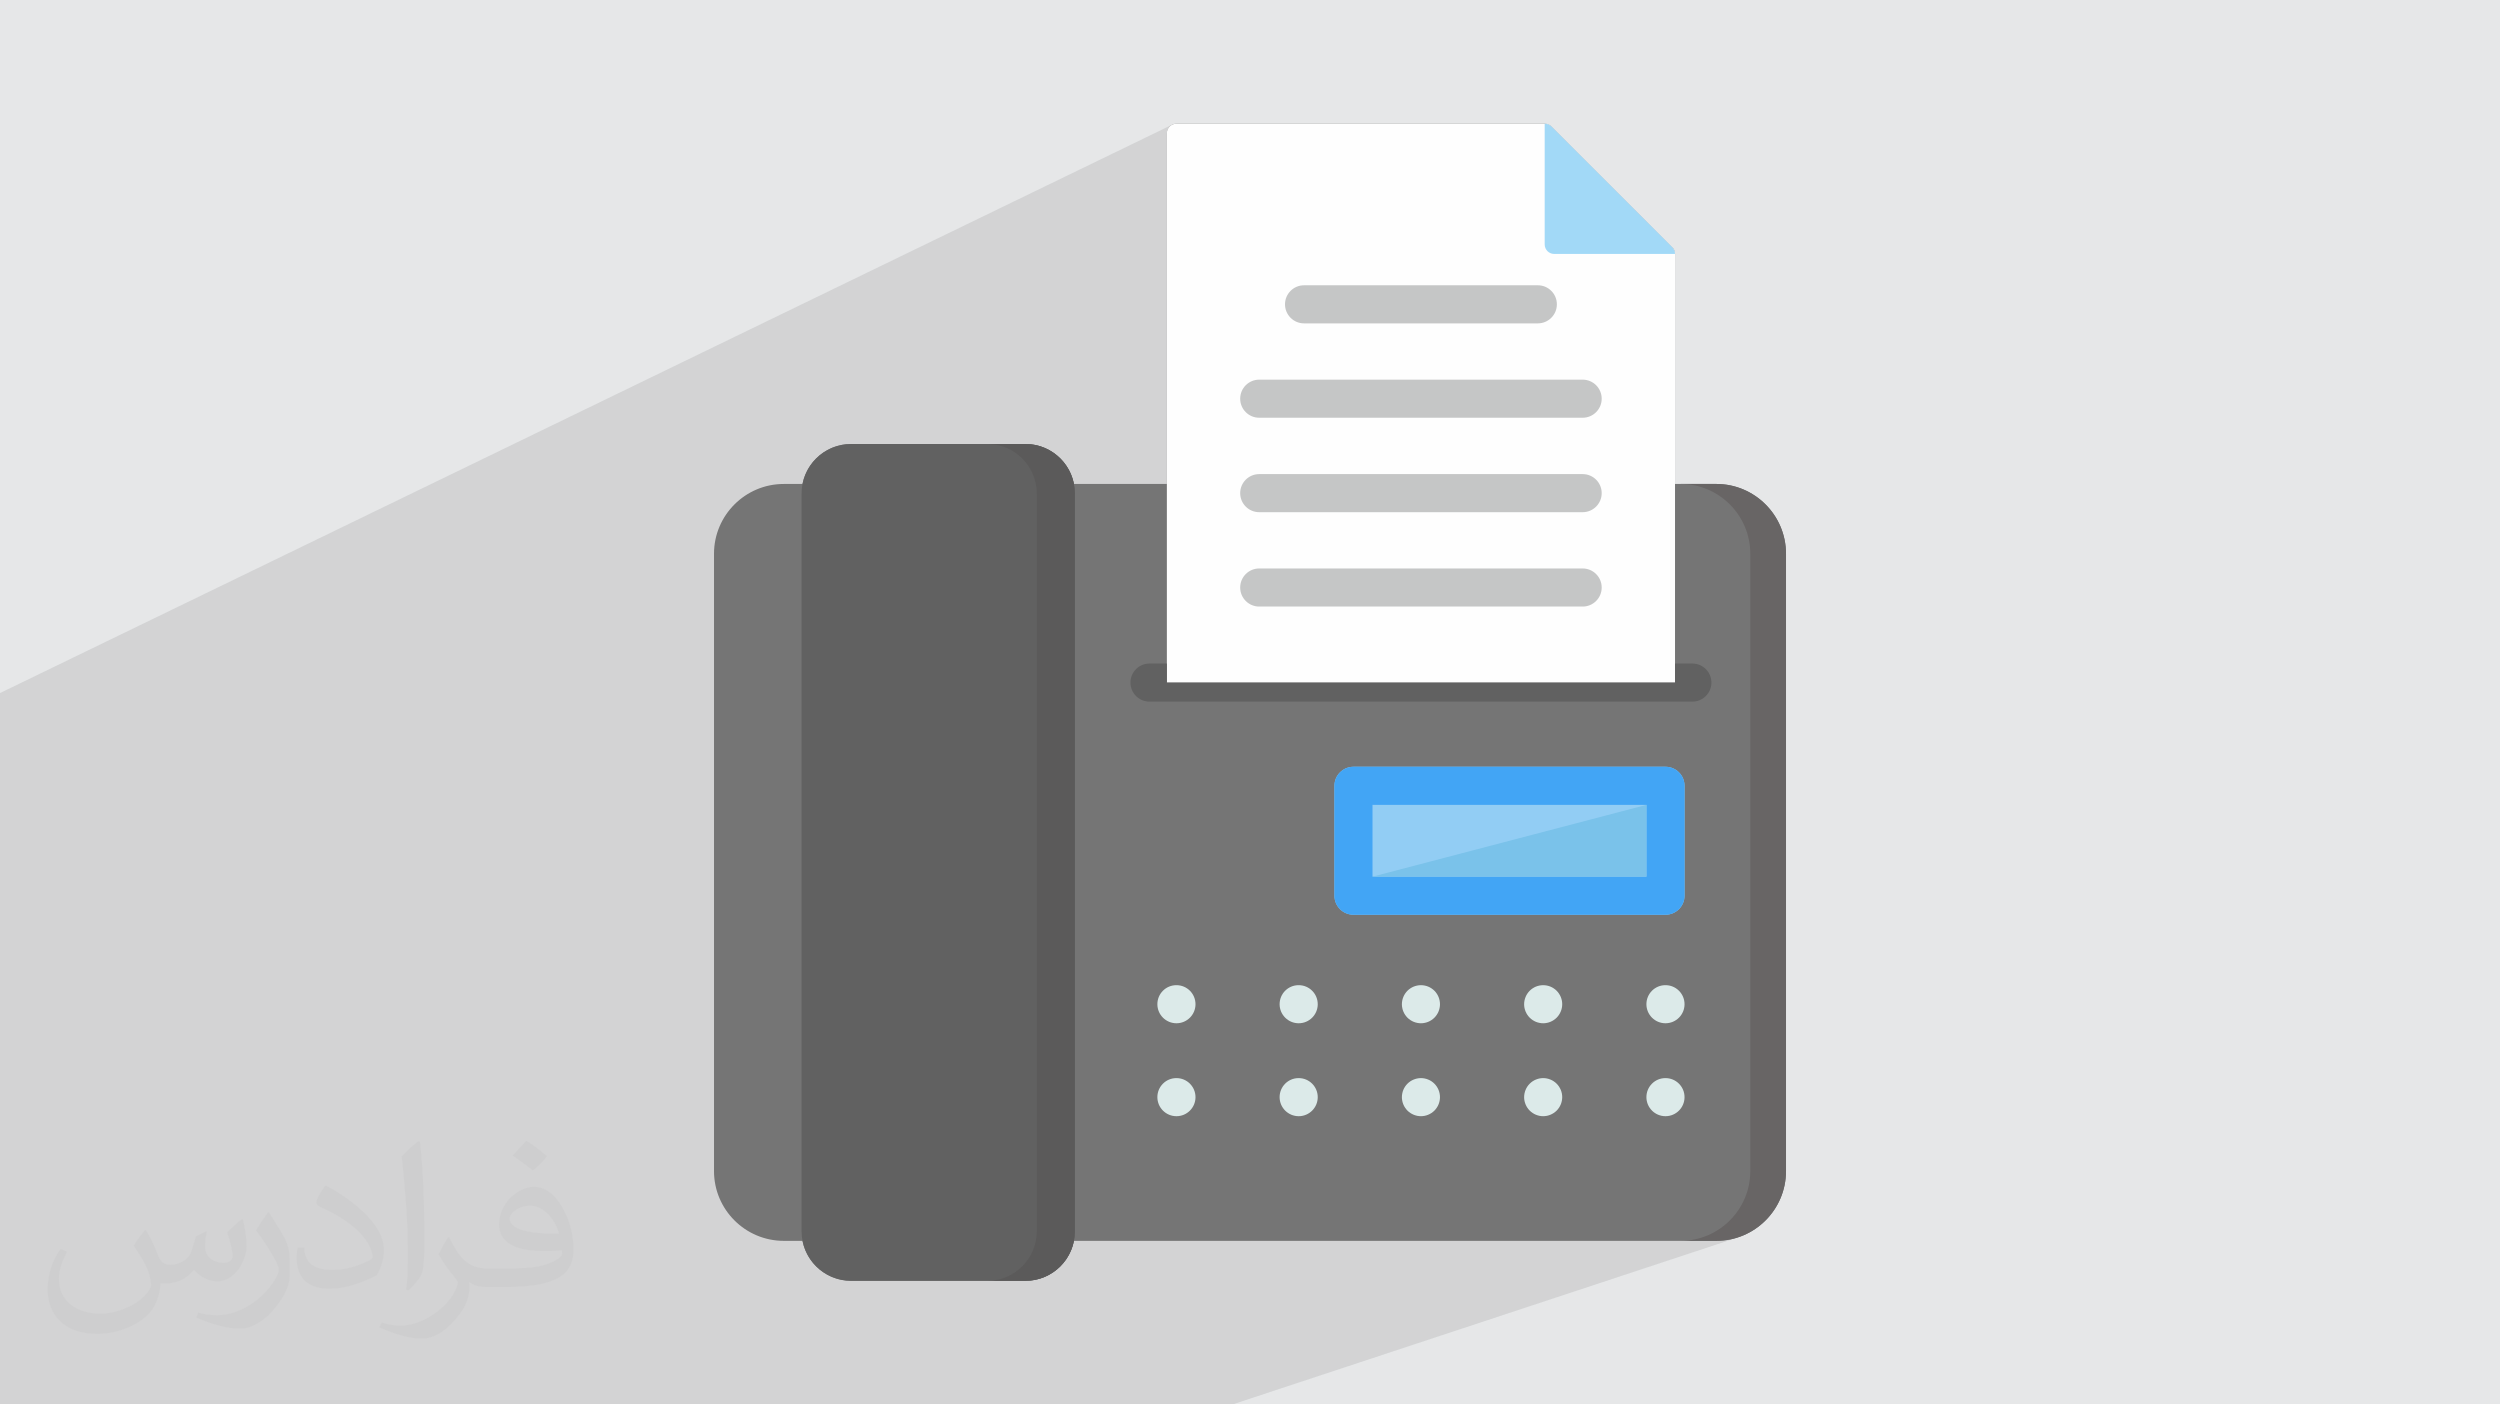 <?xml version="1.0" encoding="UTF-8"?>
<!DOCTYPE svg PUBLIC "-//W3C//DTD SVG 1.0//EN" "http://www.w3.org/TR/2001/REC-SVG-20010904/DTD/svg10.dtd">
<!-- Creator: CorelDRAW -->
<svg xmlns="http://www.w3.org/2000/svg" xml:space="preserve" width="94.192mm" height="52.917mm" version="1.0" style="shape-rendering:geometricPrecision; text-rendering:geometricPrecision; image-rendering:optimizeQuality; fill-rule:evenodd; clip-rule:evenodd"
viewBox="0 0 9404.92 5283.66"
 xmlns:xlink="http://www.w3.org/1999/xlink"
 xmlns:xodm="http://www.corel.com/coreldraw/odm/2003">
 <defs>
  <style type="text/css">
   <![CDATA[
    .fil5 {fill:#FEFEFE;fill-rule:nonzero}
    .fil11 {fill:#C5C6C6;fill-rule:nonzero}
    .fil8 {fill:#A2D9F7;fill-rule:nonzero}
    .fil9 {fill:#42A5F5;fill-rule:nonzero}
    .fil7 {fill:#5B5A5A;fill-rule:nonzero}
    .fil6 {fill:#616161;fill-rule:nonzero}
    .fil12 {fill:#686565;fill-rule:nonzero}
    .fil3 {fill:#757575;fill-rule:nonzero}
    .fil13 {fill:#7AC2EA;fill-rule:nonzero}
    .fil4 {fill:#92CDF4;fill-rule:nonzero}
    .fil10 {fill:#DCEAE9;fill-rule:nonzero}
    .fil2 {fill:#373435;fill-opacity:0.031}
    .fil1 {fill:#2B2A29;fill-opacity:0.102}
    .fil0 {fill:#E6E7E8}
   ]]>
  </style>
 </defs>
 <g id="Layer_x0020_1">
  <polygon class="fil0" points="-0,0 9404.92,0 9404.92,5283.66 -0,5283.66 "/>
  <polygon class="fil1" points="-0,4418.13 -0,4423.08 -0,4457.05 -0,4502.34 -0,4502.35 -0,4591.9 -0,4709.51 -0,4714.21 -0,4756.6 -0,4916.44 -0,4921.09 -0,4957.39 -0,4998.64 -0,5019.66 -0,5056.84 -0,5065.67 -0,5100.6 -0,5140.13 -0,5283.66 23.45,5283.66 49.65,5283.66 59.14,5283.66 278.22,5283.66 289.32,5283.66 296.45,5283.66 300.77,5283.66 300.99,5283.66 383.72,5283.66 527.64,5283.66 630.83,5283.66 630.84,5283.66 642.25,5283.66 689.51,5283.66 700.76,5283.66 700.99,5283.66 890.56,5283.66 930,5283.66 1035.61,5283.66 1046.84,5283.66 1089.85,5283.66 1092.17,5283.66 1108.13,5283.66 1116.56,5283.66 1119.53,5283.66 1119.75,5283.66 1137.63,5283.66 1163.91,5283.66 1173.79,5283.66 1194.27,5283.66 1227.73,5283.66 1253.32,5283.66 1262.7,5283.66 1277.35,5283.66 1281.68,5283.66 1288.09,5283.66 1297.98,5283.66 1332.36,5283.66 1348.27,5283.66 1358.16,5283.66 1364.3,5283.66 1392.78,5283.66 1416.45,5283.66 1434.78,5283.66 1446.39,5283.66 1451.4,5283.66 1451.56,5283.66 1469.62,5283.66 1469.63,5283.66 1480.96,5283.66 1489.96,5283.66 1492.18,5283.66 1516.57,5283.66 1520.21,5283.66 1531.39,5283.66 1531.63,5283.66 1537.77,5283.66 1564.3,5283.66 1594.96,5283.66 1628.75,5283.66 1664.13,5283.66 1699.96,5283.66 1734.71,5283.66 1772.56,5283.66 1838.82,5283.66 1845.21,5283.66 1845.22,5283.66 1850.73,5283.66 1855.96,5283.66 1856.16,5283.66 1886.57,5283.66 1890.26,5283.66 1897.72,5283.66 1900.94,5283.66 1901.17,5283.66 1913.68,5283.66 1913.74,5283.66 1932.45,5283.66 1934.47,5283.66 1959.58,5283.66 1981.78,5283.66 2009.11,5283.66 2041.24,5283.66 2076.27,5283.66 2086.55,5283.66 2113.15,5283.66 2137.34,5283.66 2150.46,5283.66 2186.9,5283.66 2221.06,5283.66 2250.17,5283.66 2250.18,5283.66 2251.13,5283.66 2260.83,5283.66 2276.4,5283.66 2296.12,5283.66 2308.72,5283.66 2312.89,5283.66 2314.39,5283.66 2314.64,5283.66 2344.46,5283.66 2346.37,5283.66 2371.49,5283.66 2393.82,5283.66 2404.79,5283.66 2421.38,5283.66 2435.05,5283.66 2453.83,5283.66 2489.23,5283.66 2526.55,5283.66 2542.04,5283.66 2542.1,5283.66 2564.41,5283.66 2572.21,5283.66 2572.55,5283.66 2601.27,5283.66 2712.28,5283.66 2720.43,5283.66 2720.44,5283.66 2725.21,5283.66 2731.12,5283.66 2731.39,5283.66 2756.66,5283.66 2767.25,5283.66 2767.49,5283.66 3015.99,5283.66 3137.67,5283.66 3137.68,5283.66 3148.21,5283.66 3982.37,5283.66 3996.68,5283.66 4133.1,5283.66 4469.09,5283.66 4509.07,5283.66 4596.03,5283.66 4596.06,5283.66 4635.86,5283.66 4635.9,5283.66 4822.81,5221.89 4819.98,5283.66 4822.81,5221.89 4844.28,5214.81 4841.47,5283.66 4844.28,5214.81 4844.28,5214.8 5117.3,5124.58 5077.47,5283.66 5117.3,5124.58 5117.3,5124.57 5677.51,4939.46 5643.56,5283.66 5677.51,4939.46 6108.06,4797.19 6051.57,5283.66 6108.06,4797.19 6534.52,4656.26 6534.34,4656.31 6534.51,4656.25 6509.4,4662.72 6509.4,4662.73 6483.38,4666.7 6483.38,4666.71 6456.61,4668.06 6364.55,4668.06 6400.16,4656.25 6424.24,4647.41 6447.17,4636.36 6468.79,4623.21 6488.99,4608.09 6507.63,4591.16 6524.56,4572.52 6539.68,4552.32 6552.83,4530.7 6563.88,4507.78 6572.72,4483.69 6579.19,4458.57 6583.17,4432.56 6584.53,4405.78 6584.53,2083.2 6583.17,2056.39 6579.19,2030.35 6572.72,2005.2 6563.88,1981.1 6552.83,1958.16 6539.68,1936.5 6524.56,1916.29 6507.63,1897.63 6488.99,1880.67 6468.79,1865.55 6447.17,1852.38 6424.24,1841.31 6415.01,1837.92 6456.61,1820.64 6456.61,1820.63 6415,1837.92 6400.16,1832.47 6375.04,1825.99 6349.03,1822 6322.25,1820.64 5900.55,1996.5 5912.1,1950.35 5119.44,2281.88 5216.19,2281.88 5900.55,1996.5 5912.1,1950.35 5981.75,1921.21 5968.3,1925.39 5953.87,1926.84 5917.99,1926.84 5953.87,1783.53 5917.99,1926.84 5614.86,1926.84 5953.87,1783.53 5614.86,1926.84 5140.3,1926.84 5981.75,1565.91 5968.3,1570.08 5953.87,1571.54 4996.92,1571.54 5813.15,1210.88 5799.7,1215.05 5785.26,1216.51 5711.85,1216.51 6301.36,955.32 5846.91,955.32 5839.69,954.59 5832.96,952.51 5826.88,949.2 5821.58,944.83 5817.2,939.53 5813.9,933.44 5811.81,926.72 5811.08,919.5 5811.08,465.31 4389.71,1125.46 4389.71,501.14 4389.71,501.13 4390.44,493.92 4390.44,493.91 4392.53,487.2 4392.53,487.19 4395.83,481.11 4395.83,481.1 4400.21,475.81 4400.21,475.8 4405.51,471.44 4405.51,471.43 4411.59,468.13 4411.59,468.12 4411.59,468.13 4411.42,468.21 -0,2607.25 -0,2607.26 -0,2626.54 -0,2626.55 -0,3140.96 -0,3141.05 -0,3163.45 -0,3164.25 -0,3217 -0,3247.78 -0,3315.79 -0,3317.02 -0,3356.04 -0,3367.78 -0,3444.54 -0,3538.61 -0,3553.76 -0,3581.4 -0,3593.32 -0,3604.88 -0,3681.75 -0,3747.18 -0,3762.99 -0,3774.01 -0,3779.52 -0,3856.71 -0,3896.69 -0,3984.43 -0,4126.54 -0,4131.74 -0,4159.43 -0,4199.81 -0,4286.88 -0,4300.52 -0,4315.76 -0,4321.06 -0,4344.8 -0,4406.51 -0,4406.52 "/>
  <path class="fil2" d="M548.54 4627.69c17.95,27.21 29.6,53.36 40.96,82.43 8.45,16.91 12.93,48.09 52.57,48.09 11.61,0 28.28,-3.42 43.06,-11.61 16.63,-8.73 29.32,-21.94 35.94,-42l15.85 -53.36 38.57 -19.02 2.64 2.64c-5.27,20.09 -6.59,39.36 -6.59,54.43 0,44.63 38.57,61.56 69.22,61.56 17.95,0 34.09,-8.73 34.09,-25.11 0,-21.13 -8.98,-57.06 -20.62,-89.29 17.95,-17.95 35.94,-35.94 56.53,-50.47l3.17 1.6c8.98,38.04 14,75.56 14,100.66 0,24.57 -10.83,51.79 -19.81,69.49 -18.49,34.87 -51.25,62.62 -90.87,62.62 -30.1,0 -63.65,-15.07 -86.66,-43.06l-1.32 0c-21.66,26.96 -55.22,51.25 -108.86,51.25l-16.63 0c-2.64,35.41 -10.29,60.49 -21.94,82.95 -31.95,62.34 -126.81,106.47 -216.1,106.47 -124.17,0 -186.51,-71.59 -186.51,-166.96 0,-58.91 19.27,-113.6 48.88,-152.42l24.29 10.04c-18.49,35.41 -30.91,68.68 -30.91,101.45 0,89.29 72.66,131.83 156.4,131.83 77.68,0 173.83,-49.41 191.28,-106.72 -6.59,-62.62 -30.1,-91.93 -66.04,-148.99 10.83,-19.02 24.83,-38.04 42.28,-58.38l3.17 0 0 0 0 0 -0.02 -0.09zm1432.13 -336.04c26.15,16.39 51.79,35.66 76.87,57.85 -14,19.81 -31.45,37.79 -53.11,53.64 -25.11,-20.34 -50.19,-37.79 -75.84,-56.27 17.42,-19.55 34.62,-38.29 52.04,-55.22l0 0 0 0 0 0 0 0 0 0 0.03 0zm13.47 244.11c-42.28,0 -76.87,27.75 -76.87,48.34 0,44.13 84.53,57.85 185.72,57.31 -12.68,-51.79 -57.06,-105.68 -108.86,-105.68l0.01 0.03zm-94.86 236.19c54.96,0 103.04,-1.6 139.74,-10.83 40.96,-10.29 75.56,-30.91 75.56,-45.17 0,-3.7 0,-8.19 -1.32,-11.89 -22.98,2.11 -49.41,2.11 -72.38,2.11 -74.49,0 -131.55,-16.91 -154.02,-58.66 -5.55,-11.61 -9.51,-24.57 -9.51,-39.36 0,-40.43 17.42,-79.79 48.09,-107 25.61,-22.45 53.89,-36.44 82.67,-36.44 52.04,0 93.51,41.75 122.57,107.54 15.85,35.94 26.68,77.4 26.68,129.72 0,34.87 -9.51,64.19 -31.17,85.85 -40.43,39.11 -114.92,53.89 -229.04,53.89l-51.79 0 0 0 -13.47 0c-28.28,0 -48.62,-5.02 -64.72,-17.42l-2.64 0c0.79,6.59 1.32,12.93 1.32,19.02 0,25.61 -8.45,58.38 -25.61,84.53 -50.72,75.3 -105.68,108.04 -153.24,108.04 -48.09,0 -107,-18.49 -160.11,-42.54l9.51 -18.49c17.17,7.13 40.96,11.89 73.7,11.89 85.85,0 198.66,-82.43 212.66,-163 -3.17,-6.59 -8.98,-15.32 -17.17,-24.57 -25.11,-29.85 -40.96,-54.68 -55.75,-80.83 12.68,-25.11 24.29,-45.17 35.13,-63.4l4.49 -0.53c36.72,74.77 69.99,117.55 144.23,117.55l11.61 0 0 0 53.89 0 0 0 0 0 0 0 0 0 0 0 0.09 0.01zm-371.98 79c6.34,-34.34 6.87,-72.91 6.87,-108.86l0 -53.36c0,-99.6 -12.68,-244.36 -22.98,-338.68 17.95,-19.27 43.06,-42 62.87,-57.31l5.81 1.6c13.47,118.62 16.63,256 16.63,383.06 0,33.3 -1.32,65.79 -4.49,89.55 -1.85,30.1 -19.27,52.83 -56.53,87.7l-8.19 -3.7zm-382.8 -157.19c1.85,46.77 24.83,83.49 105.15,83.49 49.93,0 92.19,-12.93 138.96,-35.13 8.45,-3.7 12.93,-8.73 12.93,-12.93 0,-29.32 -22.45,-68.15 -60.23,-103.55 -36.72,-33.3 -85.34,-62.62 -130.76,-82.18 -15.6,-6.59 -20.62,-13.47 -20.62,-20.09 0,-13.47 17.95,-41.75 32.77,-62.09l5.02 -0.53c52.04,27.21 110.17,67.64 153.24,112.53 39.11,41.47 63.4,83.49 63.4,129.19 0,33.81 -10.29,65.51 -26.96,95.11 -57.06,28.79 -117.83,50.72 -178.06,50.72 -73.17,0 -123.1,-34.34 -123.1,-114.92 0,-8.73 0,-22.19 3.17,-39.64l25.11 0 0 0 0 0 0 0 0 0 0 0 -0.02 0zm-132.37 -132.9l45.45 73.45c16.63,27.21 32.23,56.81 32.23,103.55l0 59.7c0,48.34 -30.91,100.13 -80.83,151.38 -39.11,34.62 -73.7,49.41 -105.68,49.41 -47.55,0 -101.98,-14.79 -164.85,-41.75l7.13 -18.49c19.81,5.27 42.79,9.77 71.06,9.77 90.36,-0.53 182.8,-66.57 225.08,-147.15 5.02,-9.26 6.87,-17.95 6.87,-24.04 0,-9.26 -5.02,-19.55 -8.98,-28.79 -22.98,-43.31 -48.62,-82.95 -76.87,-119.68 14.79,-23.25 29.6,-45.7 45.7,-67.9l3.7 0.53 0 0 0 0 0 0 0 0 0 0 -0.02 0.01z"/>
  <g id="_1726641194688">
   <path class="fil3" d="M6456.61 1820.64l-155.24 0 0 -865.32c0,-9.5 -3.78,-18.62 -10.5,-25.33l-454.45 -454.19c-6.72,-6.71 -15.83,-10.48 -25.32,-10.48l-1385.54 0c-19.79,0 -35.83,16.05 -35.83,35.83l0 1319.51 -349.67 0c-16.73,-85.51 -92.08,-150.27 -182.3,-150.27l-656.12 0c-90.35,0 -165.81,64.75 -182.56,150.27l-70.48 0c-144.76,0 -262.54,117.78 -262.54,262.55l0 2322.58c0,144.62 117.77,262.28 262.54,262.28l70.48 0c16.75,85.52 92.21,150.28 182.56,150.28l656.11 0c90.23,0 165.58,-64.75 182.3,-150.28l2416.57 0c144.62,0 262.28,-117.65 262.28,-262.28l0 -2322.6c0,-144.77 -117.66,-262.55 -262.28,-262.55l0 0.01z"/>
   <path class="fil4" d="M5091.7 2884.53l1173.83 0c39.57,0 71.65,32.08 71.65,71.65l0 413.39c0,39.57 -32.08,71.66 -71.65,71.66l-1173.83 0c-39.57,0 -71.65,-32.09 -71.65,-71.66l0 -413.39c0,-39.57 32.08,-71.65 71.65,-71.65z"/>
   <path class="fil5" d="M6301.36 2567.84l0 -1612.52c0,-9.51 -3.78,-18.62 -10.5,-25.34l-454.45 -454.18c-6.72,-6.72 -15.83,-10.49 -25.32,-10.49l-1385.54 0c-19.79,0 -35.83,16.05 -35.83,35.83l0 2066.71 1911.66 0 -0.01 0z"/>
   <path class="fil6" d="M3857.72 1670.37l-656.11 0c-102.62,0 -186.11,83.48 -186.11,186.11l0 2775.76c0,102.61 83.48,186.1 186.11,186.1l656.11 0c102.47,0 185.84,-83.48 185.84,-186.1l0 -2775.76c0,-102.62 -83.36,-186.11 -185.84,-186.11z"/>
   <path class="fil7" d="M3857.72 1670.37l-143.31 0c102.47,0 185.85,83.48 185.85,186.11l0 2775.76c0,102.61 -83.37,186.1 -185.85,186.1l143.31 0c102.47,0 185.84,-83.48 185.84,-186.1l0 -2775.76c0,-102.62 -83.36,-186.11 -185.84,-186.11z"/>
   <path class="fil8" d="M5836.4 475.8c-6.72,-6.72 -15.83,-10.49 -25.32,-10.49l0 454.19c0,19.78 16.04,35.83 35.83,35.83l454.45 0c0,-9.51 -3.78,-18.62 -10.5,-25.34l-454.45 -454.18z"/>
   <path class="fil9" d="M6265.53 3441.24l-1173.83 0c-39.57,0 -71.65,-32.08 -71.65,-71.66l0 -413.39c0,-39.57 32.08,-71.65 71.65,-71.65l1173.83 0c39.57,0 71.65,32.08 71.65,71.66l0 413.39c0,39.57 -32.08,71.65 -71.65,71.65l0 0zm-1102.18 -143.31l1030.52 0 0 -270.08 -1030.52 0 0 270.08z"/>
   <path class="fil10" d="M6265.53 3849.47c-39.57,0 -71.79,-32.08 -71.79,-71.65 0,-39.58 31.95,-71.66 71.52,-71.66l0.26 0c39.57,0 71.65,32.08 71.65,71.66 0,39.57 -32.08,71.65 -71.65,71.65l0.01 0z"/>
   <path class="fil10" d="M5805.44 3849.47c-4.74,0 -9.4,-0.44 -14.06,-1.43 -4.56,-0.9 -9.05,-2.24 -13.44,-4.03 -4.28,-1.79 -8.41,-4.03 -12.35,-6.63 -3.85,-2.6 -7.53,-5.64 -10.84,-8.87 -13.34,-13.34 -21.05,-31.79 -21.05,-50.69 0,-4.65 0.54,-9.41 1.44,-13.97 0.89,-4.57 2.33,-9.14 4.11,-13.44 1.79,-4.3 3.93,-8.51 6.53,-12.36 2.6,-3.93 5.64,-7.61 8.96,-10.92 3.31,-3.31 6.99,-6.27 10.84,-8.87 3.93,-2.6 8.06,-4.84 12.35,-6.63 4.39,-1.79 8.87,-3.14 13.44,-4.03 9.23,-1.88 18.82,-1.88 28.05,0 4.56,0.9 9.04,2.24 13.33,4.03 4.39,1.79 8.52,4.03 12.36,6.63 3.94,2.6 7.63,5.55 10.94,8.87 3.31,3.31 6.27,6.99 8.86,10.92 2.6,3.85 4.83,8.06 6.63,12.36 1.79,4.3 3.15,8.87 4.11,13.44 0.91,4.56 1.35,9.32 1.35,13.97 0,18.9 -7.63,37.35 -20.96,50.69 -3.31,3.23 -6.99,6.27 -10.93,8.87 -3.85,2.6 -7.98,4.84 -12.36,6.63 -4.29,1.79 -8.77,3.14 -13.34,4.03 -4.66,0.99 -9.32,1.43 -13.98,1.43l0.01 0z"/>
   <path class="fil10" d="M5345.51 3849.47c-4.66,0 -9.4,-0.44 -13.98,-1.43 -4.56,-0.9 -9.05,-2.24 -13.43,-4.03 -4.29,-1.79 -8.52,-4.03 -12.36,-6.63 -3.93,-2.6 -7.62,-5.64 -10.93,-8.87 -3.23,-3.31 -6.27,-6.98 -8.87,-10.92 -2.6,-3.85 -4.83,-8.06 -6.62,-12.36 -1.79,-4.3 -3.14,-8.87 -4.02,-13.44 -0.99,-4.56 -1.44,-9.32 -1.44,-13.97 0,-4.66 0.45,-9.41 1.44,-13.98 0.9,-4.56 2.24,-9.14 4.02,-13.43 1.79,-4.3 4.02,-8.52 6.62,-12.36 2.6,-3.94 5.65,-7.62 8.87,-10.93 3.31,-3.23 6.99,-6.27 10.93,-8.87 3.85,-2.6 8.06,-4.83 12.36,-6.62 4.38,-1.8 8.87,-3.14 13.43,-4.03 9.23,-1.89 18.72,-1.89 28.04,0 4.57,0.9 9.06,2.24 13.34,4.03 4.3,1.79 8.52,4.02 12.36,6.62 3.94,2.6 7.63,5.65 10.94,8.87 3.3,3.31 6.25,6.99 8.86,10.93 2.6,3.85 4.83,8.06 6.63,12.36 1.79,4.29 3.14,8.87 4.03,13.43 0.98,4.57 1.43,9.32 1.43,13.98 0,4.65 -0.45,9.41 -1.43,13.97 -0.91,4.57 -2.25,9.14 -4.03,13.44 -1.8,4.3 -4.03,8.51 -6.63,12.36 -2.6,3.94 -5.55,7.61 -8.86,10.92 -3.31,3.23 -6.99,6.27 -10.94,8.87 -3.85,2.6 -8.05,4.84 -12.36,6.63 -4.28,1.79 -8.77,3.14 -13.34,4.03 -4.66,0.99 -9.41,1.43 -14.06,1.43z"/>
   <path class="fil10" d="M4885.64 3849.47c-39.57,0 -71.78,-32.08 -71.78,-71.65 0,-39.58 31.95,-71.66 71.52,-71.66l0.26 0c39.57,0 71.65,32.08 71.65,71.66 0,39.57 -32.08,71.65 -71.65,71.65l0 0z"/>
   <path class="fil10" d="M4425.78 3849.47c-39.57,0 -71.79,-32.08 -71.79,-71.65 0,-39.58 31.95,-71.66 71.53,-71.66l0.25 0c39.57,0 71.65,32.08 71.65,71.66 0,39.57 -32.08,71.65 -71.65,71.65l0.01 0z"/>
   <path class="fil10" d="M6265.53 4199.09c-39.57,0 -71.79,-32.09 -71.79,-71.66 0,-39.57 31.95,-71.65 71.52,-71.65l0.26 0c39.57,0 71.65,32.08 71.65,71.65 0,39.57 -32.08,71.66 -71.65,71.66l0.01 0z"/>
   <path class="fil10" d="M5805.44 4199.06c-4.74,0 -9.4,-0.45 -14.06,-1.35 -4.56,-0.98 -9.05,-2.33 -13.44,-4.11 -4.28,-1.8 -8.41,-4.03 -12.35,-6.63 -3.85,-2.6 -7.53,-5.55 -10.84,-8.87 -13.34,-13.35 -21.05,-31.8 -21.05,-50.69 0,-4.66 0.54,-9.32 1.44,-13.98 0.89,-4.56 2.33,-9.05 4.11,-13.43 1.79,-4.3 3.93,-8.43 6.53,-12.36 2.6,-3.94 5.64,-7.53 8.96,-10.84 3.31,-3.3 6.99,-6.36 10.84,-8.96 3.93,-2.6 8.06,-4.74 12.35,-6.53 4.39,-1.8 8.87,-3.23 13.44,-4.12 9.23,-1.88 18.82,-1.88 28.05,0 4.56,0.9 9.04,2.33 13.33,4.12 4.39,1.79 8.52,3.93 12.36,6.53 3.94,2.6 7.63,5.65 10.94,8.96 3.31,3.31 6.27,6.9 8.86,10.84 2.6,3.93 4.83,8.06 6.63,12.36 1.79,4.38 3.15,8.86 4.11,13.43 0.91,4.66 1.35,9.32 1.35,13.98 0,18.9 -7.63,37.34 -20.96,50.69 -3.31,3.31 -6.99,6.27 -10.93,8.87 -3.85,2.6 -7.98,4.83 -12.36,6.63 -4.29,1.79 -8.77,3.14 -13.34,4.11 -4.66,0.9 -9.32,1.35 -13.98,1.35l0.01 0z"/>
   <path class="fil10" d="M5345.51 4199.06c-4.66,0 -9.4,-0.45 -13.98,-1.35 -4.56,-0.98 -9.05,-2.33 -13.43,-4.11 -4.29,-1.8 -8.52,-4.03 -12.36,-6.63 -3.93,-2.6 -7.62,-5.55 -10.93,-8.87 -3.23,-3.31 -6.27,-6.99 -8.87,-10.93 -2.6,-3.84 -4.83,-7.97 -6.62,-12.35 -1.79,-4.3 -3.14,-8.79 -4.02,-13.35 -0.99,-4.65 -1.44,-9.41 -1.44,-14.06 0,-4.66 0.45,-9.32 1.44,-13.98 0.9,-4.56 2.24,-9.05 4.02,-13.43 1.79,-4.3 4.02,-8.43 6.62,-12.36 2.6,-3.94 5.65,-7.53 8.87,-10.84 3.31,-3.3 6.99,-6.36 10.93,-8.96 3.85,-2.6 8.06,-4.74 12.36,-6.53 4.38,-1.8 8.87,-3.23 13.43,-4.12 9.23,-1.88 18.72,-1.88 28.04,0 4.57,0.9 9.06,2.33 13.34,4.12 4.3,1.79 8.52,3.93 12.36,6.53 3.94,2.6 7.63,5.65 10.94,8.96 3.3,3.31 6.25,6.9 8.86,10.84 2.6,3.93 4.83,8.06 6.63,12.36 1.79,4.38 3.14,8.86 4.03,13.43 0.98,4.66 1.43,9.32 1.43,13.98 0,4.65 -0.45,9.41 -1.43,14.06 -0.91,4.56 -2.25,9.05 -4.03,13.35 -1.8,4.38 -4.03,8.51 -6.63,12.35 -2.6,3.94 -5.55,7.62 -8.86,10.93 -3.31,3.31 -6.99,6.27 -10.94,8.87 -3.85,2.6 -8.05,4.83 -12.36,6.63 -4.28,1.79 -8.77,3.14 -13.34,4.11 -4.66,0.9 -9.41,1.35 -14.06,1.35z"/>
   <path class="fil10" d="M4885.64 4199.09c-39.57,0 -71.78,-32.09 -71.78,-71.66 0,-39.57 31.95,-71.65 71.52,-71.65l0.26 0c39.57,0 71.65,32.08 71.65,71.65 0,39.57 -32.08,71.66 -71.65,71.66l0 0z"/>
   <path class="fil10" d="M4425.78 4199.09c-39.57,0 -71.79,-32.09 -71.79,-71.66 0,-39.57 31.95,-71.65 71.53,-71.65l0.25 0c39.57,0 71.65,32.08 71.65,71.65 0,39.57 -32.08,71.66 -71.65,71.66l0.01 0z"/>
   <path class="fil11" d="M5953.87 1783.53l-1216.69 0c-39.57,0 -71.65,32.08 -71.65,71.66 0,39.57 32.08,71.65 71.65,71.65l1216.69 0c39.57,0 71.66,-32.08 71.66,-71.66 0,-39.57 -32.08,-71.65 -71.66,-71.65l0 0z"/>
   <path class="fil11" d="M4737.18 1571.54l1216.69 0c39.57,0 71.66,-32.08 71.66,-71.66 0,-39.57 -32.08,-71.65 -71.66,-71.65l-1216.69 0c-39.57,0 -71.65,32.08 -71.65,71.66 0,39.57 32.08,71.65 71.65,71.65l0 0z"/>
   <path class="fil11" d="M5953.87 2138.56l-1216.69 0c-39.57,0 -71.65,32.08 -71.65,71.66 0,39.57 32.08,71.65 71.65,71.65l1216.69 0c39.57,0 71.66,-32.08 71.66,-71.66 0,-39.57 -32.08,-71.65 -71.66,-71.65l0 0z"/>
   <path class="fil11" d="M4905.79 1216.51l879.47 0c39.57,0 71.65,-32.08 71.65,-71.65 0,-39.58 -32.08,-71.66 -71.65,-71.66l-879.47 0.01c-39.57,0 -71.65,32.08 -71.65,71.65 0,39.57 32.08,71.65 71.65,71.65l0 0z"/>
   <path class="fil12" d="M6456.61 1820.64l-134.36 0c144.62,0 262.28,117.78 262.28,262.55l0 2322.58c0,144.62 -117.66,262.28 -262.28,262.28l134.36 0c144.61,0 262.28,-117.65 262.28,-262.28l0 -2322.59c0,-144.77 -117.67,-262.55 -262.28,-262.55l0 0.01z"/>
   <polygon class="fil13" points="6193.87,3297.93 5163.35,3297.93 6193.87,3027.85 "/>
   <path class="fil6" d="M6366.66 2496.19l-65.3 0 0 71.65 -1911.67 0 0 -71.65 -65.31 0c-39.57,0 -71.65,32.08 -71.65,71.65 0,39.58 32.08,71.66 71.65,71.66l2042.28 0c39.57,0 71.66,-32.08 71.66,-71.66 0,-39.57 -32.08,-71.65 -71.66,-71.65z"/>
  </g>
 </g>
</svg>
